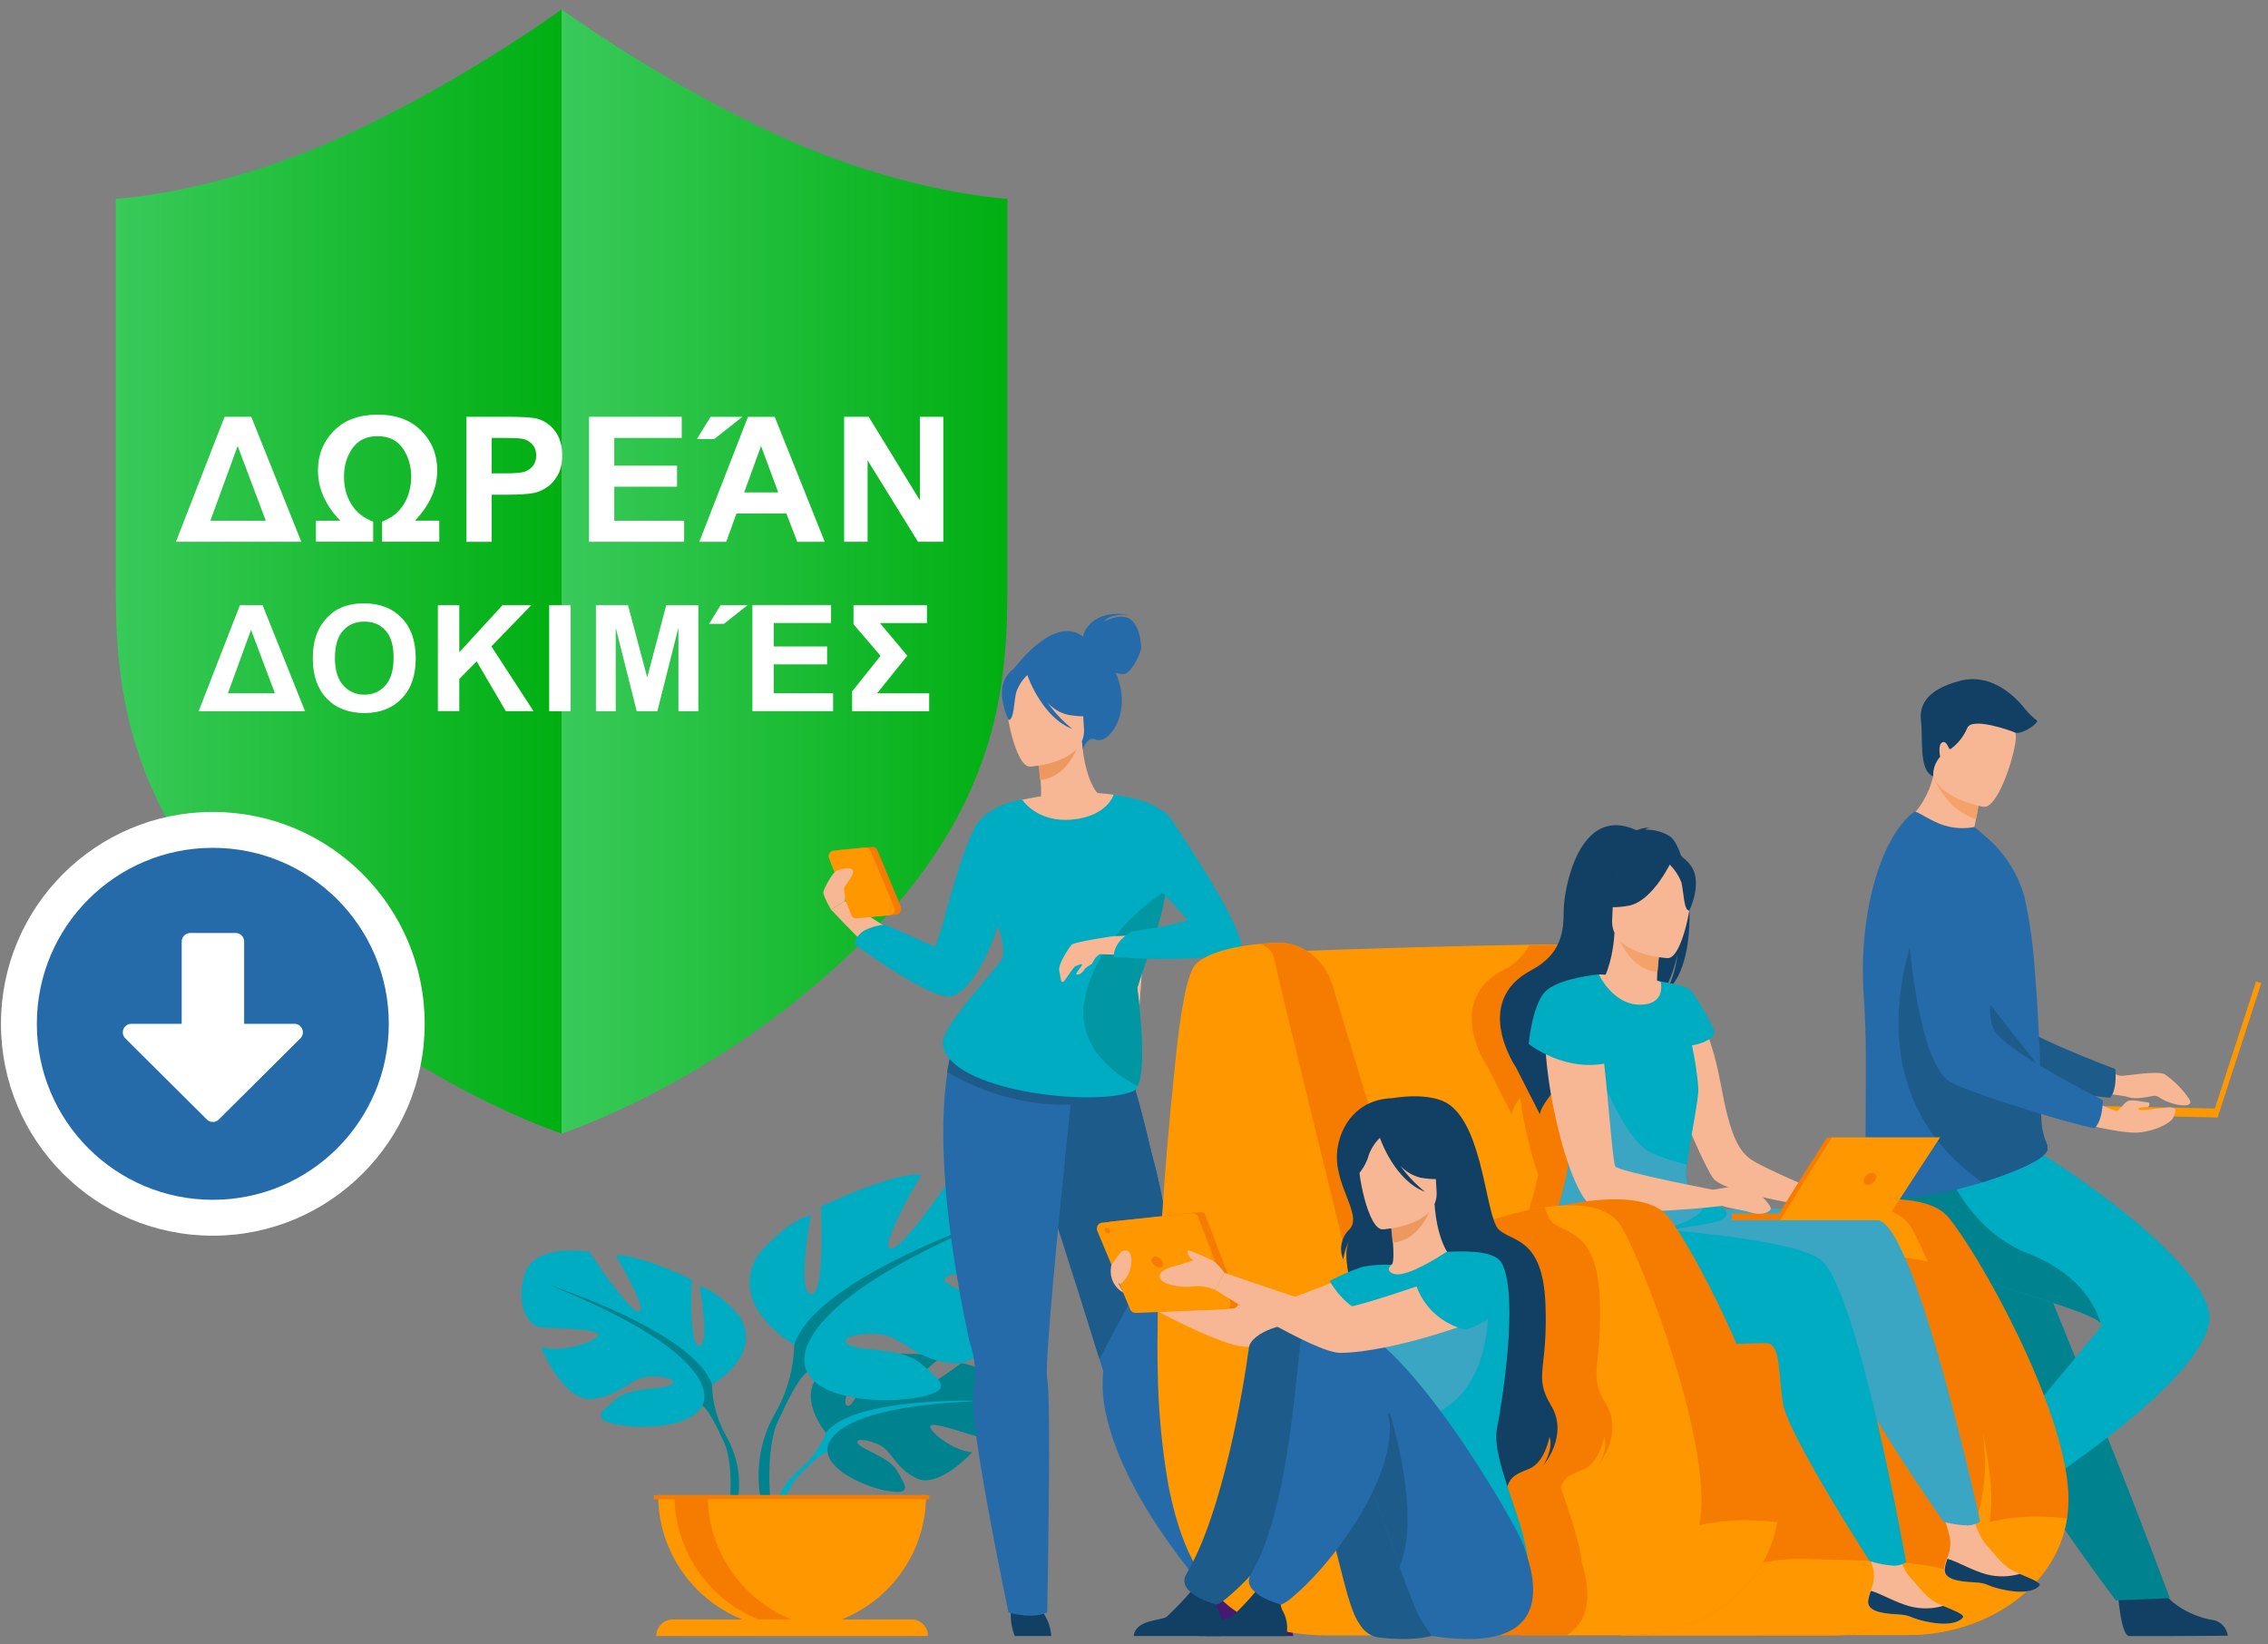 <?xml version="1.0" encoding="UTF-8"?><svg id="a" xmlns="http://www.w3.org/2000/svg" width="378" height="274" xmlns:xlink="http://www.w3.org/1999/xlink" viewBox="0 0 378 274"><rect x="0" y="0" width="378" height="274" fill="#808080" stroke="none"/><defs><style>.d{fill:#fff;}.e{fill:#114064;}.f{fill:#f57c00;}.g{fill:url(#c);}.h{fill:#f4a269;}.i{fill:#0097a3;}.j{fill:#266ba9;}.k{fill:#f7b794;}.l{fill:#1d5b8a;}.m{fill:url(#b);}.n{fill:#00acc1;}.o{fill:#ed985f;}.p{fill:#431b73;}.q{fill:#00838f;}.r{fill:#163560;}.s{fill:#3aa6c3;}.t{fill:#ff9800;}</style><linearGradient id="b" x1="19.31" y1="180.77" x2="93.6" y2="180.77" gradientTransform="translate(0 276) scale(1 -1)" gradientUnits="userSpaceOnUse"><stop offset="0" stop-color="#39ca5a"/><stop offset="1" stop-color="#00af11"/></linearGradient><linearGradient id="c" x1="93.6" x2="167.89" xlink:href="#b"/></defs><g><path d="M93.6,1.57V188.9s-25.41-8.2-48.44-30.33-25.85-41.81-25.85-59.81V33.13s15.82-.82,35.64-9.43C75.52,14.76,93.6,1.57,93.6,1.57Z" style="fill:url(#b);"/><path d="M93.6,1.57V188.9s25.41-8.2,48.44-30.33,25.85-41.81,25.85-59.81V33.13s-15.83-.82-35.63-9.43C111.68,14.76,93.6,1.57,93.6,1.57Z" style="fill:url(#c);"/><path d="M137.66,238.76s-5.44-6.35-.34-10.37c0,0,3.73-2.26,6.76-2.08,0,0-4.3,7.22-2.91,7.94s4.22-8.39,4.22-8.39c0,0,8.48-.82,11.21,.49,0,0-7.25,5.93-5.72,6.28s9.36-5.47,9.36-5.47c0,0,7.89,1.35,7.47,6.16s-3.14,6.3-4.33,6.17-8.2-2.79-8.34-1.81,4,4.18,7,4.33c0,0-5.56,6.12-9.26,4.36s-4-4.58-6.33-5.63-4.27-1-3.32,0,5.13,2.12,6.44,4.45,2.5,3.9-1.32,3.33-10.05-3.38-10.32-6.58l-.27-3.18Z" style="fill:#00838f;"/><path d="M163.82,233.46s-21.44-.82-26.16,5.3c-.91,2.32-2.38,4.38-4.27,6l-.5,1.37s3.72-3.91,5-4.15c.06,0-2.04-7.6,25.93-8.52Z" style="fill:#00acc1;"/><path d="M133.39,244.76c-2.88,2.35-4.66,5.78-4.93,9.48l.84,.08s1.47-6.28,4.13-8.74-.04-.82-.04-.82Z" style="fill:#00acc1;"/><path d="M118.65,230.76s8.64-4.84,4.61-11.41c0,0-3.23-4-6.69-5.07,0,0,1.84,9.8,0,10s-1.27-11.06-1.27-11.06c0,0-9.11-4.38-12.68-4,0,0,5.65,9.57,3.8,9.34s-8.18-9.92-8.18-9.92c0,0-9.29-1.7-10.84,3.82s.92,8.3,2.3,8.64,10.27,.23,10,1.38-6.23,3-9.57,2c0,0,3.69,9.11,8.53,8.65s6.34-3.46,9.34-3.69,5.19,.58,3.69,1.38-6.58,.27-9,2.33-4.38,3.32,.11,4.24,12.57,.35,14.19-3.11l1.66-3.52Z" style="fill:#00acc1;"/><path d="M91.66,214.19s24.22,7.84,27,16.6c.08,2.95,.87,5.84,2.3,8.42v1.73s-2.54-5.88-3.92-6.69c-.01,0,5.41-7.61-25.38-20.06Z" style="fill:#00838f;"/><path d="M120.95,239.21c2.25,3.78,2.83,8.33,1.6,12.55l-1-.25s.93-7.6-1-11.43,.4-.87,.4-.87Z" style="fill:#00838f;"/><path d="M132.4,224.12s-11.4-6.39-6.07-15c0,0,4.25-5.31,8.82-6.68,0,0-2.43,12.91,0,13.22s1.67-14.59,1.67-14.59c0,0,12-5.77,16.72-5.31,0,0-7.45,12.61-5,12.3s10.79-13.06,10.79-13.06c0,0,12.31-2.28,14.29,5s-1.22,10.94-3,11.4-13.53,.29-13.22,1.82,8.2,3.95,12.61,2.58c0,0-4.86,12-11.25,11.4s-8.36-4.56-12.31-4.86-6.84,.76-4.86,1.82,8.67,.35,11.85,3.06,5.78,4.39-.15,5.6-16.56,.46-18.68-4.1l-2.21-4.6Z" style="fill:#00acc1;"/><path d="M167.95,202.24s-31.92,10.33-35.57,21.88c-.1,3.88-1.13,7.69-3,11.09v2.25s3.35-7.75,5.17-8.82c-.02,.03-7.16-9.99,33.4-26.4Z" style="fill:#00838f;"/><path d="M129.36,235.21c-2.96,4.99-3.72,10.98-2.11,16.55l1.27-.33s-1.23-10,1.34-15.06-.5-1.16-.5-1.16Z" style="fill:#00838f;"/><path d="M132.02,271.46c12.33,0,22.32-9.98,22.33-22.31h-44.66c0,12.33,9.99,22.32,22.32,22.32h.01Z" style="fill:#ff9800;"/><path d="M137.52,271.32c-.92,.12-1.85,.18-2.78,.17-12.33,0-22.32-9.98-22.33-22.31h5.54c0,11.26,8.39,20.75,19.56,22.14h.01Z" style="fill:#f57c00;"/><path d="M154.66,272.64h-45.28c0-1.52,1.24-2.75,2.76-2.76h39.81c1.51,.02,2.72,1.25,2.71,2.76Z" style="fill:#ff9800;"/><rect x="108.96" y="249.18" width="45.9" height=".68" style="fill:#f57c00;"/><path d="M352.95,265.08s.46,7.46,1.91,7.57h7.32l9.11-.05c-.16-1.42-1.3-2.54-2.72-2.66-2.66-.46-7.12-2.33-8.73-5.84-1.73-3.7-6.89,.98-6.89,.98Z" style="fill:#114064;"/><path d="M348.06,176.84s4.3,2.44,5.5,2.44,5.93-.91,7.25-.24c1.64,1.14,3.05,2.59,4.15,4.26,.8,1.59-3.24,.89-5.15-.46-.29-.21-.65-.28-1-.2-1,.22-3,.59-4,.22-1.34-.49-8.37-1-8.37-1l1.62-5.02Z" style="fill:#f7b794;"/><path d="M315.36,143.56s4.45,31.66,11.83,34.49c3.64,1.4,19.74,4.58,24.49,4.89,0,0,1.17-.94,.88-4.79,0,0-16.85-6.19-19.25-9.55-3.56-5,2.22-20.45-2.26-25.16s-12-6.68-15.69,.12Z" style="fill:#1d5b8a;"/><path d="M316.86,210.26c1.31,2.17,2.76,4.25,4.35,6.22,4.79,6,10,11,10.92,15.74,.2,1.02,.48,2.02,.84,3,.38,1.08,.85,2.22,1.39,3.39,2.34,4.82,5.05,9.45,8.1,13.85,5.25,7.77,10.18,14.25,10.18,14.25l9-.38c-.36-.91-4.31-11.64-9.58-24.75-2.15-5.32-4.42-11-6.62-16.44-.3-.72-.59-1.45-.88-2.17-.67-1.67-1.33-3.31-2-4.92l-8.91-22.11s-19.7-7.48-21.79-2.62c-1.7,4-.32,7.92,5,16.94Z" style="fill:#00838f;"/><path d="M331.95,243.76s-6.3,4-5.69,5.35c.08,.17,3.56,6.4,3.56,6.4l4.49,7.92c1.17-.83,1.58-2.36,1-3.67-.89-2.55-1.43-7.35,.86-10.47,2.42-3.27-4.22-5.53-4.22-5.53Z" style="fill:#163560;"/><path d="M335.05,250.87s-3.93-3.47-4.62-6c0,0,16.2-19.41,19.71-23.76,.17-.19,.12-.42-.09-.66-2.65-3-32.13-9.07-36-15.06-1.15-1.76-1.99-3.7-2.49-5.74-.54-2.02-.6-4.13-.19-6.18l29.45-.85s24.51,15.26,27.28,25.66-33.05,32.59-33.05,32.59Z" style="fill:#00acc1;"/><path d="M350.05,220.46c-2.65-3-32.13-9.07-36-15.06-1.15-1.76-1.99-3.7-2.49-5.74v-3.72l12.51-2s3.55,10.91,14.05,15c9.83,3.82,11.74,10.66,11.93,11.52Z" style="fill:#00838f;"/><path d="M332.78,141.57c-6,1.53-15.83-4-15.83-4,2.64-2.06,4.5-4.97,5.25-8.23,.07-.29,.14-.58,.2-.88l3.06-.65,4.55,4.08c-.13,1.55-.36,3.08-.68,4.6-.09,.5-.21,1-.34,1.63,1.46,.91,2.75,2.08,3.79,3.45Z" style="fill:#f7b794;"/><path d="M310.64,166.25c.85,11.47-.27,28.91,.7,31.93,.84,2.61,10.35,1.06,14.15,.19,1.41-.32,3.11-.78,4.87-1.33,4.91-1.52,10.25-3.68,10.83-5.29,.02-.06,.04-.13,.05-.19,.05-.22,.05-.45,0-.67-.54-1.18-.88-2.45-1-3.74-.09-2.27-.08-4.94-.16-7.81,0-.33-.01-.67-.05-1v-.3c-.08-3.21-.25-6.58-.44-9.91-.13-2.1-.27-4.18-.44-6.17-.26-4.24-.85-8.45-1.76-12.59-1.12-3.91-3.38-7.39-6.5-10l-1.82-1.55c-2.22,.44-4.53,.13-6.56-.87-2.34-1.11-3.14-1.91-3.56-1.61-5.43,4.12-9.32,16.88-8.31,30.91Z" style="fill:#266ba9;"/><path d="M330.36,197.05c4.91-1.52,10.25-3.69,10.83-5.3,.02-.06,.04-.12,.05-.18v-.68c-.54-1.18-.88-2.44-1-3.73-.1-2.27-.08-4.94-.16-7.81,0-.33,0-.67-.05-1v-.31l-19.83-25.28s-13.37,27.77,10.16,44.29Z" style="fill:#1d5b8a;"/><path d="M330.01,131.91c-.14,1.55-.36,3.08-.68,4.6-4.44-1.44-6.45-5.45-7.13-7.15,.08-.29,.14-.58,.2-.88l3.06-.65,4.55,4.08Z" style="fill:#f4a269;"/><path d="M330.6,134.46s-9.68-1.62-8.58-7.63,.59-10.28,6.81-9.5,7,3.29,7.14,5.39-2.82,12.04-5.37,11.74Z" style="fill:#f7b794;"/><rect x="361.05" y="174.43" width="23.51" height=".9" transform="translate(91.29 475.4) rotate(-72)" style="fill:#ff9800;"/><rect x="356.52" y="172.89" width="1.48" height="24.68" transform="translate(164.47 538.46) rotate(-88.78)" style="fill:#ff9800;"/><path d="M345.41,186.87s7.92,2.09,10.9,1.87,5.45-1.63,5.82-2.37,1.16-2-.86-1.81-4.78,.68-4.88,.29,1.65-.35,1.65-.35c0,0,.52-.77-.14-.8s-2.59-.55-3.3-.19-1.38,1.68-1.9,1.62-6.64-2.75-6.64-2.75l-.65,4.49Z" style="fill:#f7b794;"/><path d="M317.33,144.86s.93,32,7.95,35.59c3.47,1.79,19.11,6.72,23.8,7.56,0,0,1.27-.82,1.41-4.67,0,0-16.07-8-18.08-11.61-3-5.37,4.45-20.09,.53-25.26s-11.2-8.01-15.61-1.61Z" style="fill:#266ba9;"/><path d="M322.2,129.35c-.05-1.19,.37-2.35,1.16-3.24,0,0-.44-2.07,.38-2.41s1,1.4,1.37,1.12c1.22-.89,2.17-2.09,2.76-3.48,.72-1.91,7.28,.41,8,.75s3.22-.92,3.7-1.94c-.73-.57-1.4-1.21-2-1.91-.61-.82-4.91-6.35-10.91-4.78s-6.82,4.44-6.48,6.89-.44,8.18,2.02,9Z" style="fill:#114064;"/><path d="M140.08,141.63l5.17-.49c.43-.06,.84,.18,1,.58l3.9,9.38c.17,.48-.05,1.02-.51,1.24-.09,.04-.18,.06-.27,.07l-5.39,.51c-.43,.06-.84-.19-1-.59l-3.69-9.41c-.16-.49,.07-1.02,.54-1.23,.08-.03,.16-.05,.25-.06h0Z" style="fill:#f57c00;"/><path d="M205.63,265.69l-2.75,1.46s-14.83-15.69-18.39-30.81c-.66-2.57-.87-5.23-.62-7.87,0,0-.22-.68-.6-1.89v-.16c-.17-.53-.36-1.15-.58-1.86l-2.82-9c-2.59-8.17-8.49-26.6-11-34.27l18.08-6.53s2.06,4.7,5,17.46c.46,1.67,.92,3.51,1.35,5.51,.48,2.28,.93,4.76,1.31,7.45,.71,5.06,1.07,10.15,1.09,15.26,0,2.29,0,4.65-.18,7.1-.03,2.31,.19,4.63,.67,6.89,2.28,12.45,9.44,31.26,9.44,31.26Z" style="fill:#266ba9;"/><path d="M215.55,272.64h-14.6c-.3-1.32-.15-2.7,.42-3.93,.85-1.41,.52-2.21-.11-3.38,.78,.34,1.62,.5,2.47,.47,.78-.09,1.52-.35,2.18-.77,1.31,1.54,2.7,3.01,4.18,4.39,.86,.69,5.17,.44,5.46,3.22Z" style="fill:#431b73;"/><path d="M194.62,205.2l-11.39,21.26c-.17-.53-.37-1.15-.59-1.86-.71-2.28-1.7-5.4-2.82-9-2.58-8.17-8.48-26.6-11-34.27l18.13-6.57s2.06,4.7,5,17.46c.46,1.67,.92,3.51,1.35,5.51,.49,2.3,.94,4.78,1.32,7.47Z" style="fill:#1d5b8a;"/><path d="M145.25,158.39c-.09,.08-4.44-4.36-6.76-6.82l2.33-1.41,12.69,8-8.26,.23Z" style="fill:#f7b794;"/><path d="M168.52,268.05c-.18,1.56,.03,3.13,.61,4.59h6.08c-.1-1.48-.62-2.9-1.5-4.09-1.54-2.28-5.19-.5-5.19-.5Z" style="fill:#114064;"/><path d="M180.49,106.08c.08-.39,1.12-4.55,7.57-3.65,0,0-3.22-.17-4,1.12,0,0,2.45-1.35,4.1-.49s2.15,4.1,2,5.11-1.7,4.09-2.86,4.17c-.46,.01-.92-.06-1.35-.23,.24,.55,.44,1.11,.6,1.69,1.64,5.69-1.89,10.36-4,9.43-1.32-.61-2.13,1.69-2.13,1.69l-11.59-13.28s6.75-9.39,11.66-5.56Z" style="fill:#266ba9;"/><path d="M168.62,141.67c1.76,1.18,3.72,2.02,5.79,2.47,8.93,2.06,12.35-5.48,13.64-10.66-.93-.51-1.95-.83-3-.93-.64-.08-1.32-.13-1.88-.15-1-.77-2.5-3.91-2.83-8.79l-.39,.15-7,1.92s.33,2.24,.48,4.34c.13,1.66,.15,3.24-.17,3.63l-.88,.19h0c-1.5,2.49-2.76,5.11-3.76,7.83Z" style="fill:#f7b794;"/><path d="M172.85,125.65s.32,2.23,.48,4.35c4-.4,5.83-4.2,6.56-6.28l-7.04,1.93Z" style="fill:#ed985f;"/><path d="M171.66,127.76s9.46-.53,9-6.41,.52-9.91-5.54-9.83-7.07,2.41-7.41,4.41,1.48,11.83,3.95,11.83Z" style="fill:#f7b794;"/><path d="M167.81,112.63c1.33-1.88,2.47-1.57,3.12-1.08,2.66-1.91,6.31-1.59,8.6,.75,.6,2.54,2.06,4.8,4.15,6.37,0,0-1.65,1.2-5.69,.45-1.3-.31-2.48-1.01-3.38-2,1.17,1.64,2.56,3.11,4.13,4.37-4.9-1.86-7.28-8.31-7.52-9-.84,.81-1.48,1.8-1.86,2.9-.37,1.53-.36,4.63-1.26,4.59,0,.01-2.29-4.52-.29-7.35Z" style="fill:#266ba9;"/><path d="M170.13,133.34s15.42-3.74,22.12,1.78l-3.36,46.69-30.14-7.27s.85-3,6.63-10.82,3.26-19.38,4.75-30.38Z" style="fill:#f7b794;"/><path d="M179.12,176.62v.93c-.13,1.21-.38,3.53-.7,6.55-.82,7.92-2.12,20.64-3,30.67-.69,7.85-1.13,14.07-.89,15.06,.71,3,0,38.88,0,38.88-2.56,1.23-6.45,0-6.45,0,0,0-6.82-32.33-5.86-36.82,.55-2.78,.33-5.67-.65-8.33-5.29-24.67-4.71-38.34-3.66-44.89,.2-1.35,.51-2.69,.91-4,.1-.34,.22-.67,.36-1,6.77-1.86,14-.79,19.94,2.95Z" style="fill:#266ba9;"/><path d="M188.95,181.81c-3.36,1.4-6.94,2.17-10.58,2.28-2.92,.09-5.85-.19-8.7-.82-4.16-.9-8.15-2.45-11.82-4.6,.2-1.35,.51-2.69,.91-4,3.55-2.53,12.35-.11,19.54,2.58l.77,.29c5.45,2.11,9.88,4.27,9.88,4.27Z" style="fill:#1d5b8a;"/><path d="M194.32,148.46c-.75,5.62-3.72,12.49-4.78,16.19,0,0,1.78,12.85,.08,16.37-.13,.35-.39,.64-.72,.81-6.28,2.74-30.77,.08-31.8-7.81-.38-2.86,9.32-12.95,9.89-14.18,.23-.51,.48-2.15-.65-5.55-1.62,5-4.59,10.71-7.59,11.69-3.29,1.07-16.29-8.62-16.29-8.62,0,0-.08-1.18,1.57-2.29,1.09-.54,2.27-.88,3.48-1l8.33,3.72c1-1.78,3.64-14.14,6.54-19.72,2.19-4.19,8-4.8,8-4.8,0,0,2.43,3.85,8.3,3.31s6.94-4.14,6.94-4.14c0,0,5.21,.69,6.81,2,.29,.23,2.87,6.64,1.89,14.02Z" style="fill:#00acc1;"/><path d="M189.54,164.63s1.78,12.85,.08,16.37c-4.58-2.29-10.55-7.25-8.73-15,2.64-11.27,13.43-17.56,13.43-17.56-.74,5.62-3.72,12.49-4.78,16.19Z" style="fill:#0097a3;"/><path d="M185.63,156s-6.52,.94-7,1.43-2.32,3.31-2.09,4.29,.19,2,.59,1.93,1.71-2.57,2.2-2.68,.89-.45,1-.23-1,1.27-.94,1.57,.89,0,1.26-.63,1.31-.87,1.45-1.23,.79-1.56,1.66-1.51,1.87-2.94,1.87-2.94Z" style="fill:#f7b794;"/><path d="M191.95,155.76l-6.34,.26-2.17,3,8.62,.29-.11-3.55Z" style="fill:#f7b794;"/><path d="M185.63,132.46s7.56,.9,9.64,4.14c2.63,4.09,11.93,17.68,11.73,21.79,0,0-5.79,2.31-21.37,1.07,0,0-.28-2.35,3-4.24,0,0,8.36-1.15,9.29-2l-6.21-6.59-6.08-14.17Z" style="fill:#00acc1;"/><path d="M138.95,141.76l5.17-.5c.42-.04,.82,.19,1,.58l3.9,9.39c.2,.48-.02,1.03-.5,1.23h0c-.09,.04-.18,.06-.28,.07l-5.38,.51c-.43,.06-.84-.19-1-.59l-3.69-9.42c-.19-.47,.04-1.02,.51-1.21h0c.08-.04,.18-.06,.27-.06Z" style="fill:#ff9800;"/><path d="M138.49,151.57s-1.36-2.35-1.26-2.93,1.51-3.27,2.24-3.54c1.3-.48,3.12-.77,2.62,.59-.33,.9-1.65,2.21-1.41,2.62,.15,.61,.19,1.23,.14,1.85l-2.33,1.41Z" style="fill:#f7b794;"/><path d="M344.5,253.06c-1.85,11.86-14,19.42-26.39,19.42h-24.6l1.92-69.16s23.52-7.56,29.38-.36c5.14,6.27,19.14,31.12,19.91,45.8,.07,1.44,0,2.88-.22,4.3Z" style="fill:#f57c00;"/><path d="M279.18,210.65s33.19-16.89,39.48-5.89c3.34,5.87,12.53,29.31,13.21,44,.65,14.29-11.73,23.69-24.47,23.69h-22.63l-5.59-61.8Z" style="fill:#ff9800;"/><path d="M285.42,220.04c-.28,1.44-3,2.78-7,4-.71,.21-1.45,.41-2.23,.61-13.57,3.46-37.61,5.4-39.91,4.38-3.16-1.42-22.6-70.44-22.6-70.44,0,0,18.55-.69,33.29-1,5-.11,9.63-.19,12.88-.18,.37,0,.75,.03,1.12,.08,1.26,.15,2.42,.75,3.28,1.68,2.37,2.55,3,7.58,5.15,13.15s4.85,12.37,7.37,19.18c.65,1.76,1.29,3.51,1.92,5.23,.17,.49,.35,1,.52,1.45,3.79,10.37,6.66,19.58,6.21,21.86Z" style="fill:#ff9800;"/><path d="M344.5,253.06c-1.85,11.86-14,19.42-26.39,19.42h-12.07c8.05-5.46,15.33-22.26,38.46-19.42Z" style="fill:#ff9800;"/><path d="M279.26,198.1l-2.31-.34c-.17-.17-.31-.37-.42-.58-.37-.8-.12-3.09,.29-5.72-2.52-6.82-5.19-13.68-7.36-19.18s-2.79-10.6-5.16-13.15c-.86-.93-2.02-1.53-3.28-1.68l-6.16,.1c-.96,1.8-2.47,3.24-4.32,4.11-10.06,5.29-2.59,16.21-2.59,16.21l4,7.84c.23-1.03,.72-1.98,1.42-2.76,.56,4.36,1.56,8.66,3,12.82-.71,3.6-2.54,9-3.51,13.06-.78,3.27-1,5.73,.27,5.85,.16,.02,.31,.02,.47,0-.07,1.25,.2,2.49,.8,3.59,2.52,4.87,14.65,5.75,24,5.77,4-1.19,6.68-2.52,7-4,.47-2.28-2.4-11.49-6.14-21.94Z" style="fill:#f57c00;"/><path d="M325.12,261.85c-4.75,6.6-12,10.83-20.15,10.7h-51.6l18.8-61.91s47.61-4.73,53.47,1.58c2.73,2.93,4.26,16.2,5.12,29.58,.49,7.13-1.5,14.22-5.64,20.05Z" style="fill:#f57c00;"/><path d="M325.12,261.85c-4.75,6.6-12,10.83-20.15,10.7h-34.89c4.11-3.44,17-13.22,30.84-12.75,10.49,.36,18.81,.21,24.2,2.05Z" style="fill:#ff9800;"/><path d="M282.23,167.32s2.9,4.29,4.55,13.3c1.45,7.9,2.72,10.81,4.81,12.43s13.74,6.4,13.74,6.4l-.87,2s-17.07-2.33-19-5.18-9.23-19.71-8.66-23.59,5.43-5.36,5.43-5.36Z" style="fill:#f7b794;"/><path d="M324.05,261.46c-.15,1.66,2.16,2.07,4.85,2.2s1.88,.68,5.55,1.35,5.16-.34,5.42-.84-1.47-1.13-3.29-1.91l-.69-.3c-2.05-.89-3.2-2.74-4.8-4.44s-3-6.79-3-6.79l-5-1.07s1.41,4.65,1.9,6.64c.17,1.18-.02,2.39-.52,3.47-.23,.54-.38,1.11-.46,1.69h.04Z" style="fill:#f7b794;"/><path d="M328.95,263.69c2.69,.13,1.88,.68,5.55,1.35s5.16-.34,5.42-.84-1.47-1.13-3.29-1.91h0c-1.82,.52-3.75,.55-5.58,.07-2.43-.67-4.78-2.12-6.47-2.59-.22,.54-.38,1.1-.45,1.68-.18,1.7,2.09,2.1,4.82,2.24Z" style="fill:#114064;"/><path d="M274.24,202.21s33.23-2.5,39.49,1.45,16.3,49.91,16.3,49.91c-.6,.39-1.29,.61-2,.65-1.39-.04-2.78-.24-4.12-.62,0,0-14.42-20.57-15.44-25.75s-.77-9.81-3.08-9.93-31.15,3.5-35.51-4.18c-2.55-4.72-2.83-10.34-.75-15.28l5.11,3.75Z" style="fill:#3aa6c3;"/><path d="M311.33,266.82c-.15,1.67,2.17,2.07,4.85,2.21s1.88,.68,5.56,1.34,5.15-.34,5.42-.84-1.48-1.13-3.3-1.91l-.69-.29c-2.05-.9-3.21-2.75-4.81-4.45s-3-6.79-3-6.79l-5-1.07s1.4,4.66,1.89,6.65c.17,1.18,0,2.39-.51,3.47-.21,.54-.35,1.1-.41,1.68Z" style="fill:#f7b794;"/><path d="M316.18,269.03c2.69,.13,1.88,.68,5.56,1.34s5.15-.34,5.42-.84-1.48-1.13-3.3-1.91h0c-1.82,.53-3.74,.55-5.57,.07-2.44-.66-4.79-2.11-6.47-2.58-.23,.54-.38,1.1-.46,1.68-.18,1.67,2.14,2.1,4.82,2.24Z" style="fill:#114064;"/><path d="M267.74,204.27s29.52,1.39,35.62,5.58,14.33,50.51,14.33,50.51c-.6,.36-1.29,.56-2,.57-1.39-.09-2.76-.35-4.09-.78,0,0-13.65-21.1-14.45-26.32s-.38-9.83-2.69-10-31.26,2.29-35.32-5.55,8.6-14.01,8.6-14.01Z" style="fill:#00acc1;"/><path d="M278.26,139.33c-1.23-.73-2.65-1.1-4.08-1.07,.26-.19,.57-.31,.89-.35-.8,0-1.58,.15-2.32,.45-9.6-4.45-12.12,9.93-12.13,13.31s-.25,7.26-5.37,10c-10.06,5.29-2.59,16.21-2.59,16.21l4,7.84c-.07-2.74,13.44-16.26,20.28-20.12,1.75-2.24,2.6-6.35,2.66-6.67-.22,2.11-.81,4.17-1.75,6.08,5.89-4.78,3.88-23.39,.41-25.68Z" style="fill:#114064;"/><path d="M266.5,162.38s2.61,.11,5.35,.37c1.67,.08,3.32,.36,4.92,.83,2.6,1.08,2.33,5.69-3.13,4.84s-7.52-4.66-7.14-6.04Z" style="fill:#f7b794;"/><path d="M276.54,165.76s.78,4-2.8,3.8c-2.35-.1-7.41-2.94-7-5,.21-.95,2-3.43,2.34-9.09l.43,.12,7.18,1.92s-.32,2.28-.47,4.44c-.09,1.81-.09,3.57,.32,3.81Z" style="fill:#f7b794;"/><path d="M276.73,157.55s-.32,2.28-.47,4.43c-4.06-.38-6-4.24-6.71-6.36l7.18,1.93Z" style="fill:#f4a269;"/><path d="M268.85,154.76c-1.08-2.01-1.83-4.18-2.23-6.42-.23-2.08,1.33-9.64,8.93-8,1.53,.31,2.97,.97,4.21,1.92,1.59,1.23,3.83,3.82,.7,10.3l-.85,2.2h-10.76Z" style="fill:#114064;"/><path d="M277.95,159.68s-9.65-.48-9.26-6.48-.58-10.11,5.59-10.05,7.22,2.42,7.58,4.45-1.38,12.05-3.91,12.08Z" style="fill:#f7b794;"/><path d="M278.69,143.3s-3.11,6.86-7.23,7.63-5.8-.43-5.8-.43c2.11-1.62,3.6-3.93,4.2-6.52,0,0,7.09-4.17,8.83-.68Z" style="fill:#114064;"/><path d="M278,143.82c.99,.89,1.76,2.01,2.24,3.26,.38,1.56,.39,4.72,1.31,4.67,0,0,2.31-4.65,.25-7.5-2.17-3.03-3.8-.43-3.8-.43Z" style="fill:#114064;"/><path d="M287.61,202.76c-.78,.93-3.22,1.22-5.83,1.64-1.99,.23-3.93,.79-5.73,1.67-3.48,2-14.84,8.94-18.17,8.62-1.29-.12-1.05-2.58-.27-5.85,1.23-5.17,3.81-12.34,3.81-15.45,.24-3.47,.68-6.92,1.32-10.33,.06-.38,.13-.75,.19-1.13,1.49-9,3.57-19.5,3.57-19.5,0,0,2.31,5,6.81,5s3.46-3.84,3.46-3.84c0,0,4.11,.48,5.09,1.52,1.53,2.13,2.84,4.41,3.92,6.8,0,0,.1,1.57-3.79,2.31,.52,2.33,.88,4.7,1.06,7.09,.09,2.1-1.43,8.66-1.86,12.74-.2,1.02-.17,2.08,.06,3.09,.6,.86,1.42,1.55,2.37,2,2.19,1.23,4.92,2.46,3.99,3.62Z" style="fill:#00acc1;"/><path d="M283.61,199.09c2.49,4.25-6.76,5.54-8.29,6.42-3.48,2-14.12,9.45-17.44,9.13-1.3-.12-1.05-2.58-.27-5.85,1.23-5.16,3.81-12.33,3.81-15.45,.24-3.47,.68-6.92,1.32-10.33l4-3.85s4.29,11.1,8.39,12.92c1.93,.85,3.94,1.52,6,2-.19,1.02-.17,2.07,.06,3.09,.63,.84,1.46,1.5,2.42,1.92Z" style="fill:#3aa6c3;"/><path d="M265.27,165.76s-3.43-2.09-6.75,1.86,2.36,32.16,7.27,33.61c5.45,1.61,21.21-.26,21.21-.26l-.3-2.46s-16.77-3.21-17.47-4.11-2.22-28.24-3.96-28.64Z" style="fill:#f7b794;"/><path d="M266.5,162.38s-7,.63-9.08,3-2.64,8.59-2.64,8.59c0,0,6.2,5,13.66,3.06l-1.94-14.65Z" style="fill:#00acc1;"/><rect x="288.65" y="202.24" width="9.3" height="1.1" style="fill:#f57c00;"/><path d="M295.95,203.19c.09-.36,8.54-13.63,8.54-13.63h18.82l-9.44,13.28-17.92,.35Z" style="fill:#f57c00;"/><path d="M296.76,203.34c.1-.36,8.58-13.79,8.58-13.79h18l-9,13.79h-17.58Z" style="fill:#ff9800;"/><path d="M312.62,196.46c-.2,.57-.71,.96-1.31,1-.37,.02-.68-.26-.71-.63,0-.12,.02-.24,.07-.35,.2-.56,.71-.96,1.31-1,.36-.03,.68,.24,.71,.61h0c.02,.13,0,.26-.07,.37Z" style="fill:#f57c00;"/><path d="M285.33,198.31s5.46-1,6.08-.79,4.05,3.35,3.7,4-1.77,1.05-3.35,.53-5-.8-5.64-1.59c-.42-.65-.69-1.38-.79-2.15Z" style="fill:#f7b794;"/><path d="M296.21,253.68c-2,11.51-12.94,18.8-24.17,18.8h-22.62l1.77-69.15s21.59-7.53,27-.37c4.75,6.28,17.64,31.12,18.31,45.83,.08,1.64-.01,3.28-.29,4.89Z" style="fill:#f57c00;"/><path d="M296.21,253.68c-2,11.51-12.94,18.8-24.17,18.8h-18.09c8.46-5.72,19.87-21.61,42.26-18.8Z" style="fill:#ff9800;"/><path d="M261.13,272.46h-25.89l-7,.08h-7.14c-1.87,0-3.74-.15-5.59-.43-2.15-.32-4.25-.92-6.24-1.78-.68-.3-1.35-.63-2-1-.86-.49-1.68-1.05-2.46-1.67-2.1-1.71-3.87-3.79-5.22-6.13-1.09-1.87-2-3.85-2.71-5.9-1.06-3.09-1.86-6.26-2.38-9.49-.95-5.89-1.47-11.84-1.55-17.8-.06-2.76-.06-5.67,0-8.73,.08-4.89,.3-10.18,.66-15.89,.49-8,1.25-16.87,2.26-26.6,.91-8.9,2-15.11,3.51-16.53,2.26-2.09,7-2.93,10.28-3.26h0c2-.21,3.52-.22,3.52-.22,4,0,7.59,2.88,8.88,7.17,2.63,8.72,7.32,24.32,12.2,40.65-.01,.09,.02,.17,.07,.24l.84,2.82c.05,.15,.09,.29,.13,.43l.86-.38h0c1.17-.52,2.49-1.09,3.92-1.67h0l2.3-.9c2.23-.86,4.64-1.71,7.09-2.43,1.08-.33,2.17-.63,3.26-.9,1.39-.35,2.77-.64,4.12-.86h.1l.47-.08c5.81-.85,10.86-.26,12.94,3.42,3.34,5.89,12.53,29.4,13.2,44.15,.72,13.58-10.4,22.76-22.43,23.69Z" style="fill:#ff9800;"/><path d="M224.83,211.18s-11.61-47.3-12.45-51.27c-.19-1.38-1.3-2.44-2.68-2.58,2-.21,3.53-.22,3.53-.22,4,0,7.59,2.87,8.88,7.14,2.81,9.33,8,26.51,13.24,44-.27,.01-10.52,2.93-10.52,2.93Z" style="fill:#f57c00;"/><path d="M267.63,233.92c-3.11-5.13-.5-6.09-1-17.6s-5.83-10.55-8.06-12.77c-.52-.7-.89-1.51-1.07-2.37l-.48,.08h-.07c-1.34,.21-2.73,.5-4.12,.85-1.09,.27-2.17,.57-3.26,.89-2.44,.73-4.85,1.58-7.09,2.44-.79,.29-1.56,.6-2.3,.9-1.92,12.07-4.9,66.15-4.9,66.15l.08,.07,7.55-.07h18.25c4.59-2.84,3.56-8.54,2.48-12.12-.43-3.83-2.12-8.3-3.5-12.47,.43-1.27,1-2,3.61-2.94,2.87-1.06,3.63-5.58,3.63-5.58,.76,2-1,4.81-1,4.88,.03-.18,4.32-5.26,1.25-10.34Z" style="fill:#f57c00;"/><path d="M229.48,210.61s-17.23,7.5-20.35,7.36-22.4-5.86-22.4-5.86l.49,3.31s14.87,8.55,20.07,9,22.66-4.59,24.31-5.66,2.79-7.06-2.12-8.15Z" style="fill:#f7b794;"/><path d="M232.07,183.01s6.35-1.2,9.52,1.11c5.73,4.18,6,18.61,8.19,20.76s7.32,1.23,7.79,12.35-2.07,12,.94,17-1.27,9.93-1.27,9.93c0,0,1.75-2.74,1-4.72,0,0-.73,4.37-3.5,5.39s-3.19,1.77-3.63,3.28c0,0-23.67-12.13-23.7-20.73s-4.65-17.12-2.38-20.85c-.62,1.03-1.01,2.18-1.14,3.37-.75-1.71-.35-3.71,1-5,2.37-2.43-2.77-7.47-2-13.3,.51-4.03,3.32-8.41,9.18-8.59Z" style="fill:#114064;"/><path d="M227.39,218.76c1.75,1.19,3.72,2.03,5.79,2.47,8.92,2.06,12.35-5.48,13.63-10.66-.93-.51-1.95-.83-3-.93-.65-.07-1.33-.12-1.89-.15-1-.76-2.49-3.9-2.82-8.78l-.42,.11-7,1.93s.32,2.24,.48,4.34c.12,1.66,.14,3.24-.17,3.63l-.88,.19h0c-1.49,2.49-2.74,5.12-3.72,7.85Z" style="fill:#f7b794;"/><path d="M231.62,202.76s.32,2.23,.48,4.35c4-.4,5.83-4.19,6.55-6.28l-7.03,1.93Z" style="fill:#ed985f;"/><path d="M230.43,204.88s9.46-.52,9-6.41,.53-9.91-5.53-9.83-7.07,2.41-7.41,4.41,1.46,11.81,3.94,11.83Z" style="fill:#f7b794;"/><path d="M226.57,189.76c1.34-1.87,2.47-1.56,3.13-1.08,2.66-1.9,6.3-1.58,8.59,.75,.6,2.54,2.07,4.8,4.15,6.38,0,0-1.64,1.18-5.69,.45-1.3-.32-2.47-1.02-3.37-2,1.17,1.63,2.56,3.1,4.12,4.36-4.9-1.85-7.28-8.31-7.52-9-.83,.81-1.47,1.8-1.86,2.89-.36,1.53-1.93,3.93-2.84,3.89,0,.06-.71-3.83,1.29-6.64Z" style="fill:#114064;"/><path d="M249.5,238.03c.86-4.36,3.65-21.81,.86-27.42-1-2-4.93-2.2-9.23-2-1.35,.87-6.45,4.13-8.55,3.73h-.12c-1-.25-1.36-.94-.53-1.54-1.6-.11-3.21,0-4.79,.3-1.91,.63-3.76,1.42-5.53,2.37,0,0,2,3.67,5,4.93-.51,4.56,.25,6.57,5,17.09,2.33,5.44,2.13,11.63-.54,16.91,0,0,23.52,18.91,23.65,9.28,.11-7.3-6.31-18.07-5.22-23.65Z" style="fill:#00acc1;"/><path d="M229.95,272.91c-1.28-.15-2.43-.85-3.14-1.92l-.36-.55c-2.68-4.05-3.72-16.46-9.74-29.68-1.47-3.22-6.73-3.8-8.17-7.44,0,0-3.54-11.79,6.76-12.14s27.55,32.82,27.82,36.28,6.83,17.7-13.17,15.45Z" style="fill:#1d5b8a;"/><path d="M188.95,272.64h14.65c.31-1.32,.17-2.7-.41-3.93-.85-1.41-.52-2.21,.11-3.38-.78,.34-1.62,.5-2.47,.47-.78-.09-1.52-.35-2.18-.77-1.31,1.54-2.71,3.01-4.18,4.39-.93,.69-5.2,.44-5.52,3.22Z" style="fill:#114064;"/><path d="M247.95,215.18s1.91,17.35-10.47,21-15.88-16-5.89-17.38c5.55-.72,11.02-1.94,16.36-3.62Z" style="fill:#3aa6c3;"/><path d="M208.15,224.59c-.88,6.62-4.33,27.5-10.4,37.68-2,3.29,4.93,5.13,5,5.12,.93-.24,2.47-1.72,3.18-2.36,4.93-4.44,15-17,15-27.13,0-4.93,.09-14.33-3.5-16.72-2.27-1.42-8.93,.79-9.28,3.41Z" style="fill:#1d5b8a;"/><path d="M238.65,272.64s-.54-.76-1.49-2.2c-1.13-1.7-2.37-5.06-3.89-9.37-1.59-4.52-3.47-10.07-5.83-15.86-.72-1.8-1.49-3.59-2.32-5.4-1.47-3.22-5.5-2.78-6.94-6.41,0,0-5.6-12.62,4.7-13s29.87,33.75,31,37c1.22,3.69,7.23,18.7-15.23,15.24Z" style="fill:#266ba9;"/><path d="M199.74,272.64h14.65c.29-1.31,.14-2.67-.44-3.88-.85-1.41-.52-2.21,.11-3.38-.78,.34-1.62,.5-2.47,.47-.78-.09-1.52-.35-2.18-.77-1.3,1.56-2.7,3.04-4.18,4.43-.93,.6-5.2,.35-5.49,3.13Z" style="fill:#114064;"/><path d="M233.27,261.07c-1.58-4.52-3.47-10.08-5.82-15.87,.61-4.38,1.94-8.21,4.17-9.76,0,.02,5.41,16.78,1.65,25.63Z" style="fill:#1d5b8a;"/><path d="M216.71,224.13c-.88,6.61-2.12,28-8.2,38.14-2,3.29,4.93,5.13,5,5.12,.93-.24,2.47-1.72,3.18-2.36,4.93-4.44,14.95-17,14.95-27.13,0-4.93-5.78-13.93-9.36-16.32-1.64-1.11-3.88-.67-4.98,.97l-.02,.03h0c-.31,.47-.5,1-.57,1.55Z" style="fill:#266ba9;"/><path d="M184.95,203.59l15-1.6c.43-.03,.84,.22,1,.62l5.38,14.15c.17,.5-.07,1.05-.56,1.25-.1,.04-.2,.06-.31,.06l-14.9,.6c-.4,0-.77-.23-.93-.6l-5.49-13.1c-.19-.49,.04-1.05,.52-1.27,.09-.04,.18-.06,.27-.07l.02-.04Z" style="fill:#f57c00;"/><path d="M183.68,203.76l15-1.59c.43-.03,.84,.22,1,.62l5.37,14.11c.17,.5-.07,1.05-.56,1.25-.1,.04-.2,.06-.3,.06l-14.9,.59c-.4,0-.77-.22-.93-.59l-5.49-13.11c-.19-.49,.04-1.05,.52-1.27,.09-.03,.18-.06,.27-.07h.02Z" style="fill:#ff9800;"/><path d="M192,210.31c-.17-.29-.07-.65,.21-.82h.02c.1-.06,.22-.09,.34-.08,.55,.04,1.04,.39,1.24,.91,.16,.3,.06,.67-.24,.84-.11,.05-.22,.08-.34,.07-.55-.04-1.03-.4-1.23-.92Z" style="fill:#f57c00;"/><path d="M184.13,205.06c-.08-.14-.04-.32,.1-.41h.18c.27,.02,.51,.19,.61,.45,.08,.14,.03,.33-.12,.41h-.16c-.28,0-.52-.19-.61-.45Z" style="fill:#f57c00;"/><path d="M246.81,210.61s-20.81,7.66-23.93,7.5c-2-.09-18.82-6-18.82-6l-1.51,2.85s16.4,10.5,20.85,10.5c8.87-.1,23.84-5.54,25.53-6.62s2.79-7.14-2.12-8.23Z" style="fill:#f7b794;"/><path d="M204.06,212.11s-1.51-2.32-3-2.39-4.09,1-5,1.2-3.41,1-2.66,2.21,4.23,1.5,5.73,1.23c1.17-.09,2.34,.12,3.41,.6l1.52-2.85Z" style="fill:#f7b794;"/><path d="M201.46,209.76s-2.39-1.09-3.07-1.29-.55,0-.34,.65,1.43,1.26,1.43,1.46,1.98-.82,1.98-.82Z" style="fill:#f7b794;"/><path d="M185.22,210.88s1.51-2.38,2-2.47c1.5-.29,1.5,1.68,1.19,3s-1.5,2.66-1.82,2.54-1.72-1.81-1.37-3.07Z" style="fill:#f7b794;"/><path d="M185.16,211.36c-.23,1.65,.6,3.27,2.06,4.06l-2.06-4.06Z" style="fill:#f7b794;"/><path d="M236.09,214.39c1.34,3.65,4.45,6.38,8.25,7.22,0,0,10.56-3.24,5.3-10.43,0,0-5.2-3.86-13.55,3.21Z" style="fill:#00acc1;"/><circle cx="35.47" cy="170.62" r="35.31" style="fill:#fff;"/><path d="M35.47,199.95c-16.2,0-29.33-13.13-29.33-29.33,0-16.2,13.13-29.33,29.33-29.33s29.33,13.13,29.33,29.33h0c0,16.2-13.13,29.33-29.33,29.33Zm-5.2-29.33h-8.39c-.78,0-1.42,.64-1.41,1.43,0,.37,.15,.73,.41,.99l13.59,13.52c.54,.55,1.43,.56,1.98,.02l.02-.02,13.6-13.52c.55-.56,.55-1.46,0-2.01-.26-.26-.62-.41-.99-.41h-8.39v-13.72c0-.78-.64-1.41-1.42-1.42h-7.57c-.78,0-1.41,.64-1.42,1.42v13.72Z" style="fill:#266ba9;"/></g><g><path d="M50.23,90.29H29.32l8.11-20.83h4.45l8.34,20.83Zm-5.93-3.51l-4.69-12.46-4.55,12.46h9.24Z" style="fill:#fff;"/><path d="M52.66,90.29v-3.51h4.04c-2.47-2.6-3.71-5.39-3.71-8.38,0-2.61,.89-4.82,2.66-6.61s4.2-2.69,7.29-2.69,5.48,.89,7.26,2.67,2.67,3.99,2.67,6.62c0,2.99-1.24,5.79-3.71,8.38h4.05v3.51h-9.54v-3.35c1.6-.6,2.81-1.56,3.63-2.9,.82-1.34,1.23-2.88,1.23-4.62s-.47-3.36-1.41-4.7c-.94-1.35-2.34-2.02-4.19-2.02s-3.23,.67-4.18,2c-.95,1.34-1.42,2.91-1.42,4.72s.41,3.29,1.23,4.63c.82,1.33,2.03,2.3,3.63,2.89v3.35h-9.53Z" style="fill:#fff;"/><path d="M77.74,90.29v-20.83h6.75c2.56,0,4.23,.1,5,.31,1.19,.31,2.19,.99,3,2.04,.8,1.05,1.21,2.4,1.21,4.06,0,1.28-.23,2.35-.7,3.23-.47,.87-1.05,1.56-1.77,2.05-.71,.5-1.44,.83-2.18,.99-1,.2-2.46,.3-4.36,.3h-2.74v7.86h-4.21Zm4.21-17.31v5.91h2.3c1.66,0,2.77-.11,3.32-.33s1-.56,1.32-1.02c.32-.46,.48-1,.48-1.62,0-.76-.22-1.38-.67-1.88s-1.01-.8-1.69-.92c-.5-.09-1.51-.14-3.03-.14h-2.03Z" style="fill:#fff;"/><path d="M98.17,90.29v-20.83h15.45v3.52h-11.24v4.62h10.46v3.51h-10.46v5.67h11.64v3.51h-15.84Z" style="fill:#fff;"/><path d="M116.15,73.16l2.27-3.69h5.3l-4.67,3.69h-2.9Zm21.32,17.14h-4.59l-1.82-4.73h-8.31l-1.72,4.73h-4.48l8.11-20.83h4.46l8.34,20.83Zm-7.76-8.24l-2.87-7.73-2.81,7.73h5.68Z" style="fill:#fff;"/><path d="M140.69,90.29v-20.83h4.09l8.53,13.91v-13.91h3.91v20.83h-4.22l-8.4-13.58v13.58h-3.91Z" style="fill:#fff;"/><path d="M50.85,118.52h-17.74l6.88-17.68h3.77l7.08,17.68Zm-5.03-2.98l-3.98-10.57-3.86,10.57h7.84Z" style="fill:#fff;"/><path d="M52.14,109.79c0-1.8,.27-3.31,.81-4.53,.4-.9,.95-1.71,1.65-2.42,.7-.72,1.46-1.25,2.28-1.59,1.1-.47,2.37-.7,3.81-.7,2.6,0,4.69,.81,6.25,2.42s2.35,3.86,2.35,6.74-.78,5.09-2.33,6.7c-1.55,1.61-3.62,2.42-6.22,2.42s-4.72-.8-6.27-2.41-2.33-3.81-2.33-6.63Zm3.68-.12c0,2,.46,3.52,1.39,4.55,.92,1.03,2.1,1.55,3.52,1.55s2.59-.51,3.5-1.54,1.37-2.56,1.37-4.61-.44-3.54-1.33-4.53c-.89-1-2.07-1.5-3.54-1.5s-2.66,.5-3.56,1.51c-.9,1.01-1.35,2.53-1.35,4.56Z" style="fill:#fff;"/><path d="M72.98,118.52v-17.68h3.57v7.85l7.21-7.85h4.8l-6.66,6.88,7.02,10.79h-4.62l-4.86-8.3-2.89,2.95v5.34h-3.57Z" style="fill:#fff;"/><path d="M91.53,118.52v-17.68h3.57v17.68h-3.57Z" style="fill:#fff;"/><path d="M99.32,118.52v-17.68h5.34l3.21,12.06,3.17-12.06h5.35v17.68h-3.32v-13.91l-3.51,13.91h-3.44l-3.5-13.91v13.91h-3.32Z" style="fill:#fff;"/><path d="M118.18,103.97l1.93-3.13h4.5l-3.97,3.13h-2.46Zm7.22,14.54v-17.68h13.11v2.99h-9.55v3.92h8.89v2.98h-8.89v4.81h9.89v2.98h-13.44Z" style="fill:#fff;"/><path d="M142.25,100.84h12.24v2.99h-7.84l4.57,5.45-5.04,6.26h8.68v2.98h-12.84v-3.3l4.74-5.93-4.51-5.26v-3.18Z" style="fill:#fff;"/></g></svg>